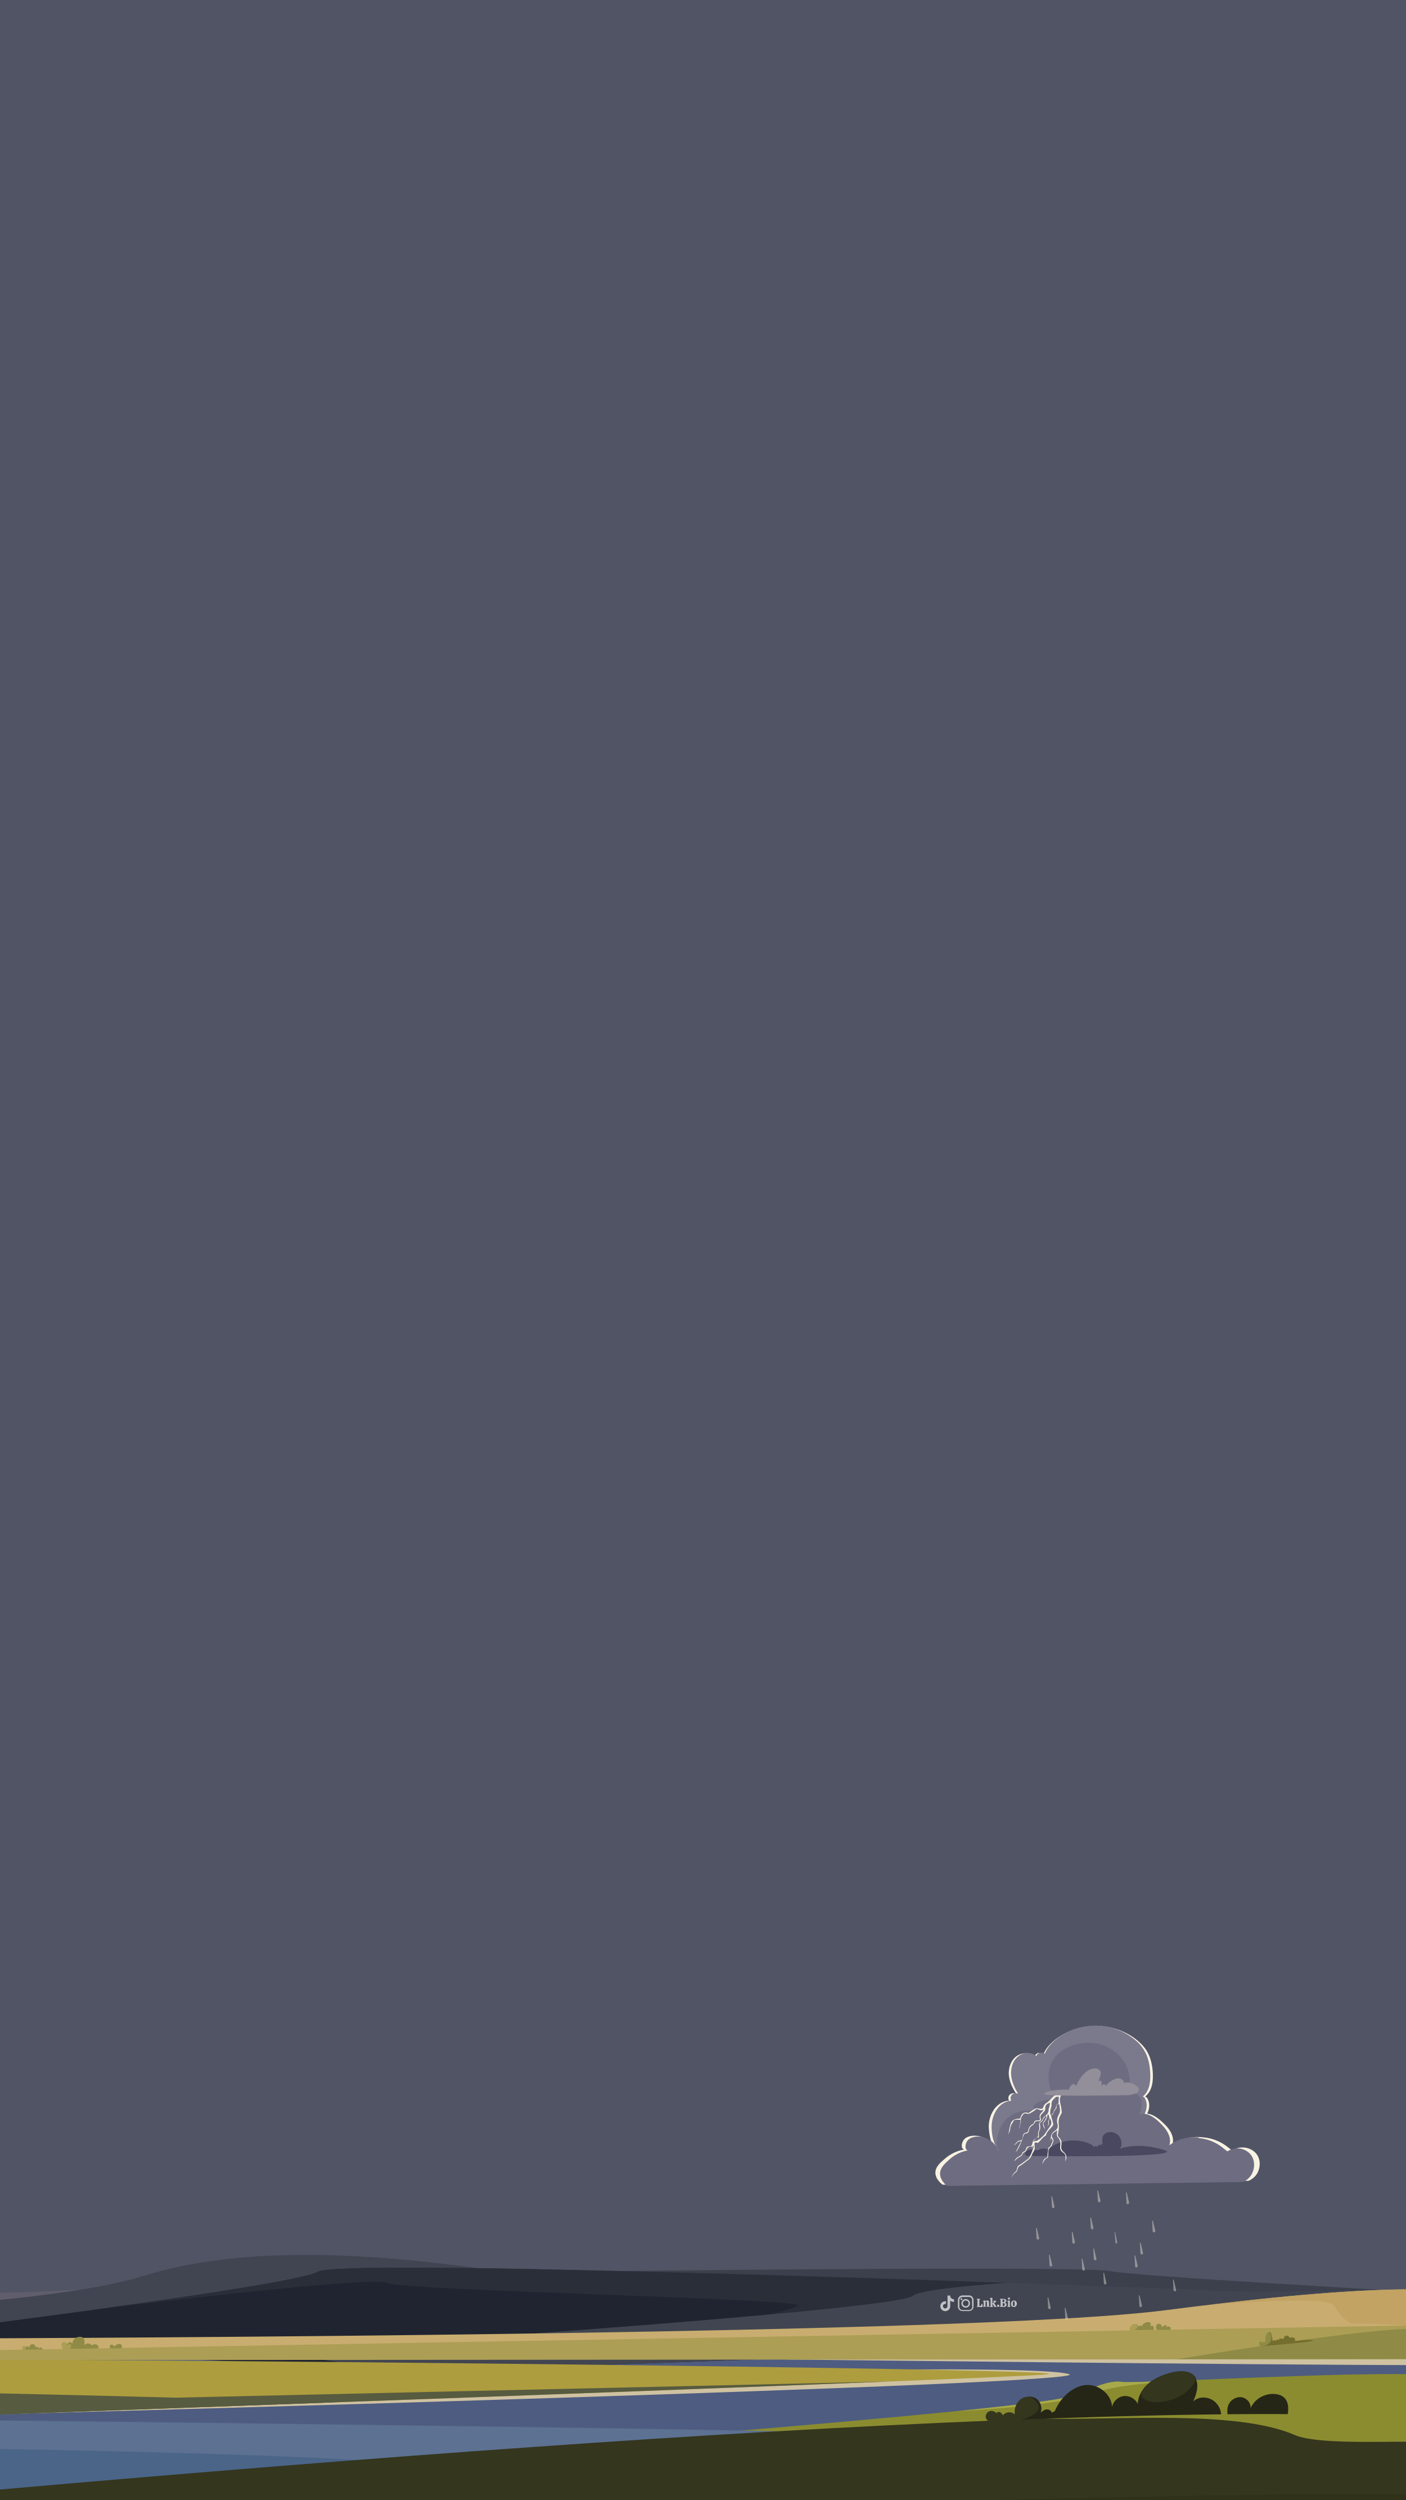 <?xml version="1.0" encoding="utf-8"?>
<!-- Generator: Adobe Illustrator 27.5.0, SVG Export Plug-In . SVG Version: 6.00 Build 0)  -->
<svg version="1.1" id="Layer_2_00000124868144371836919910000018320630575495942071_"
	 xmlns="http://www.w3.org/2000/svg" xmlns:xlink="http://www.w3.org/1999/xlink" x="0px" y="0px" viewBox="0 0 1080 1920"
	 style="enable-background:new 0 0 1080 1920;" xml:space="preserve">
<rect x="0" y="0" width="1080" height="1920" fill="#808080" stroke="none"/>
<style type="text/css">
	.st0{clip-path:url(#XMLID_00000018949890583669008260000007629887132110265262_);}
	.st1{fill:#3C404C;}
	.st2{fill:#605E6C;}
	.st3{fill:#777A69;}
	.st4{fill:#86975E;}
	.st5{fill:#414551;}
	.st6{fill:#4E5C81;}
	.st7{fill:#202430;}
	.st8{fill:#2A2E39;}
	.st9{fill:#8B8C2F;}
	.st10{fill:#A7AA4A;}
	.st11{fill:#252616;}
	.st12{fill:#34361E;}
	.st13{fill:#5D7192;}
	.st14{fill:#4B6588;}
	.st15{fill:#CFC2A2;}
	.st16{fill:#AD9D3E;}
	.st17{fill:#575B40;}
	.st18{fill:#AC9E55;}
	.st19{fill:#C9AD70;}
	.st20{fill:#2F3118;}
	.st21{fill:#3F432A;}
	.st22{fill:#3A5232;}
	.st23{fill:#8F8B46;}
	.st24{fill:#746E2E;}
	.st25{fill:#C2A363;}
	.st26{fill:#F8F2E2;}
	.st27{fill:#7B798C;}
	.st28{fill:#6E6C81;}
	.st29{fill:#4A4861;}
	.st30{fill:#928F9A;}
	.st31{opacity:0.4;}
	.st32{opacity:0.7;}
	.st33{fill:#F7F7F7;}
</style>
<g>
	<defs>
		<rect id="XMLID_00000118354842608387892580000005918499654488342965_" width="1080" height="1920"/>
	</defs>
	<use xlink:href="#XMLID_00000118354842608387892580000005918499654488342965_"  style="overflow:visible;fill:#515465;"/>
	<clipPath id="XMLID_00000034782600319077370820000002932658068642256563_">
		<use xlink:href="#XMLID_00000118354842608387892580000005918499654488342965_"  style="overflow:visible;"/>
	</clipPath>
	<g style="clip-path:url(#XMLID_00000034782600319077370820000002932658068642256563_);">
		<g>
			<path class="st1" d="M476.1,1744c0,0,354.4-4.2,376.4,0s222.1,15,219.4,15.2C975.6,1770.4,476.1,1744,476.1,1744z"/>
			<path class="st2" d="M270.6,1786.5c-3.8,6.1-545.4,11.1-722,12.6v-61.9c76.2-2.2,308.5,34.2,515.2,20.9
				C321.3,1741.4,275,1779.2,270.6,1786.5z"/>
			<path class="st3" d="M-169.4,1778c-31.9,0.8-76.9,2.2-121.5,3.8c-77.6,2.8-154.4,6-160.6,7v-27.6c24.1,0.2,96.2,2.4,107.3,7.1
				C-334.9,1772.2-231,1776.6-169.4,1778z"/>
			<path class="st4" d="M-290.8,1781.8c-77.6,2.8-154.4,6-160.6,7v-17.4c21.5,1.1,105.4,5.6,115,6
				C-329.4,1777.7-305.7,1779.6-290.8,1781.8z"/>
			<path class="st5" d="M1084.6,1758v34.9c-75.8,2.9-409.4,15.7-750.6,27.9c-330.2,11.9-667.5,23.4-785.4,25.1v-63.1
				c82,0,455.7-2,561.3-35c77.6-24.2,175.8-17,257.4-6c43.4,5.8,82,12.7,110.3,16.5c56.5,7.5,327,4.5,487.2,1.8
				C1035.4,1759.1,1084.6,1758,1084.6,1758z"/>
			<polygon class="st6" points="1084.6,1799.5 1084.6,1970 -451.4,1970 -451.4,1812.6 			"/>
			<path class="st7" d="M1084.6,1758v34.9c-75.8,2.9-409.4,15.7-750.6,27.9c-12.5-0.6-24.9-1.2-37.3-1.8
				c-224.1-10.7-420.9-20-420.9-20s103-12.5,200.1-25.8c0.2,0,0.3,0,0.5-0.1c81.3-11.2,158.4-23,167.8-28.6
				c5.2-3.1,53.6-3.6,123-2.7c111.5,1.5,278.1,8.8,406.7,13.3c9.4,0.3,18,0.1,27,0.4c95,3.4,163.6,6.2,163.6,6.2
				C1035.2,1760.6,1084.6,1758,1084.6,1758z"/>
			<path class="st8" d="M774.1,1760.7c-11.9,7.1-219,25.3-221.8,24.6c-2.7-0.7,52.4-9.1,60.6-14.7c8.2-5.5-306-11.5-315.9-17.5
				c-9.5-5.8-206.7,18.3-220.6,20c81.3-11.2,158.4-23,167.8-28.6c5.2-3.1,53.6-3.6,123-2.7c111.5,1.5,277.4,6.7,406.1,11.2
				C782.7,1753.4,780.4,1757,774.1,1760.7z"/>
			<path class="st5" d="M1084.6,1758v34.9c-75.8,2.9-409.4,15.7-750.6,27.9c-12.5-0.6-24.9-1.2-37.3-1.8
				c-54.4-7.4-90.6-12.9-90.6-12.9s483-31.2,495.4-43.2c3.7-3.6,32.9-7,71.9-9.9c109,3.8,191.4,7.1,191.4,7.1
				C1035.4,1759.1,1084.6,1758,1084.6,1758z"/>
			<path class="st9" d="M1084.6,1823.2v74c-99.4,10.2-638.2-20.7-638.2-20.7s177.4-13.8,288.8-25c43.3-4.4,76.6-8.4,85.7-11
				c14.1-4.2,29.4-13.4,41.1-11.4c3,0.5,21.1-0.1,46.6-1.1c35.2-1.4,84.4-3.5,126.6-4.5c0.2,0,0.3,0,0.4,0c15.7-0.3,30.3-0.5,43-0.4
				h0.1C1080.5,1823.2,1082.6,1823.2,1084.6,1823.2z"/>
			<path class="st10" d="M908.5,1828c-29.4,1.9-54,4.7-64.7,8.6c-27.6,9.9-83,13.7-108.6,15c43.3-4.4,76.6-8.4,85.7-11
				c14.1-4.2,29.4-13.4,41.1-11.4C864.9,1829.6,883.1,1829,908.5,1828z"/>
			<path class="st11" d="M936,1863.8c-3.1,5.8-9,9.9-15.3,12s-13,2.5-19.7,2.5c-11.8,0-24.4-1.4-33.2-9.2c-1-0.9-1.9-1.8-3.2-2.2
				c-2.9-0.9-5.5,1.7-7.8,3.7c-7.9,6.8-19,8-29.4,8.6c-4.5,0.2-9.5,0.3-12.9-2.6c-17.2-14.8,3.2-47.4,23.1-45
				c8.5,1,16.3,8.2,16.6,16.7c0.9-4.3,4.7-7.8,9-8.3s8.9,2,10.7,6c0.2-3,1-5.8,2.4-8.4c1.6-3,3.8-5.6,6.5-7.8c4.9-4,11-6.3,17-7.8
				c6.1-1.5,13.6-1.8,17.6,3c0.5,0.6,0.9,1.1,1.1,1.8c2.6,5.1,0.5,11.9-2,17.4c4.6-4.7,13.3-3.8,17.7,1.2
				C938.9,1850.2,939.1,1857.9,936,1863.8z"/>
			<path class="st11" d="M978.8,1868.3c-6.6,4-14.7,4.9-22.2,3.3c-2.1-0.5-4.2-1-5.9-2.3c-1-0.7-2.1-1.8-3-3
				c-4.1-5.5-6.5-15.1-3.8-20.2c1.8-3.5,6-5.8,9.9-5.2c2.2,0.4,4.1,1.7,5.4,3.4c1,1.4,1.6,3.2,1.4,5c0.6-1.4,1.4-2.6,2.3-3.8
				c4.2-5.4,11.7-8.2,18.4-6.8c1.8,0.4,3.4,1,4.8,2.2c2.2,1.8,3.3,4.9,3.4,7.8c0,0.2,0,0.3,0,0.5
				C989.9,1856.9,985.3,1864.3,978.8,1868.3z"/>
			<path class="st12" d="M816.6,1859.4c-3.4,2.7-7.8,3.9-12.2,4.2c-4.3,0.3-8.7-0.2-13-0.5c-3-0.2-6.1-0.4-9.1-0.6
				c-3.9-0.2-7.8-0.2-11.8-0.1c-3.8,0.1-17-2.6-12.4-9.3c1.6-2.4,5.8-2.2,7.3,0.2c0.3-1,1.8-1.4,2.8-0.9s1.6,1.4,2.2,2.4
				c2-2.8,6.6-3.2,9.1-0.7c-0.6-4.2,0.9-8.7,4.2-11.4c1.9-1.5,4.3-2.3,6.7-2.3c1.8,0,3.7,0.5,5.2,1.4c3.6,2.2,5.3,7.2,3.6,11.1
				c1.4-1.1,2.8-2.3,4.6-2.6c1.8-0.2,3.8,0.8,4,2.6c2.2-1.4,4.9-2.1,7.4-1.8c1.6,0.2,3.3,1,3.9,2.4
				C819.9,1855.7,818.3,1858,816.6,1859.4z"/>
			<path class="st11" d="M816.6,1859.4c-3.4,2.7-7.8,3.9-12.2,4.2c-4.3,0.3-8.7-0.2-13-0.5c-3-0.2-6.1-0.4-9.1-0.6
				c-6.6-0.7-11-1.4-11-1.4c1.2-0.2,32.3-4.9,25.7-15.3c-2.1-3.3-4.4-4.8-6.6-5.4c1.8,0,3.7,0.5,5.2,1.4c3.6,2.2,5.3,7.2,3.6,11.1
				c1.4-1.1,2.8-2.3,4.6-2.6c1.8-0.2,3.8,0.8,4,2.6c2.2-1.4,4.9-2.1,7.4-1.8c1.6,0.2,3.3,1,3.9,2.4
				C819.9,1855.7,818.3,1858,816.6,1859.4z"/>
			<path class="st13" d="M310.6,1922.6c53.4-6.3,86.2-10.5,86.2-10.5S429.3,1938.1,310.6,1922.6z"/>
			<path class="st13" d="M310.6,1922.6c-110.7,13-310,35.1-488.7,47.4h-273.3v-115.2c137.3,0,1109.8,10.4,1149,15.2
				C751.9,1876.6,192,1907.2,310.6,1922.6z"/>
			<path class="st14" d="M323.3,1896.1c-10.9,16.5-629.4,55.4-694.4,56.2c-36.2,0.5-63.9-21.1-80.2-41v-36
				C-359.7,1875.8,333.4,1880.7,323.3,1896.1z"/>
			<path class="st15" d="M12.5,1853.6c0,0,837.1-22.4,808.5-30.5s-337.5,0-337.5,0L12.5,1853.6z"/>
			<path class="st12" d="M1084.6,1858.1V1970h-1536v-15.4c186.6-19.1,830.7-82.7,1254.6-97.3
				C917.4,1853.4,1015.7,1853,1084.6,1858.1z"/>
			<path class="st16" d="M803.3,1823.4c-11.4,0.9-55.1,2.8-120,5.4h-0.1c-103.1,4.2-259.8,10-425.6,16
				c-284.8,10.4-596.3,21.3-709,25.3v-57.4C-300.3,1806.6,867.1,1818.3,803.3,1823.4z"/>
			<path class="st15" d="M1084.6,1791.5v24.7c-117-0.1-481.7-4.3-481.7-4.3s380.1-19,467.4-20.4
				C1075.6,1791.4,1080.3,1791.4,1084.6,1791.5z"/>
			<path class="st17" d="M257.6,1844.8c-284.8,10.4-596.3,21.3-709,25.3v-40.9C-357.3,1830.6,31.1,1837.4,257.6,1844.8z"/>
			<path class="st18" d="M1084.6,1761.1v50.5l-180.9,0.2l-1355.1,0.9v-14.6c252.2,0.5,1173.2,0.5,1347.6-22.3
				C985.1,1764.1,1045.1,1761,1084.6,1761.1z"/>
			<path class="st19" d="M1084.6,1758v27.7l-4,0.1L899,1789l-10.4,0.2l-2.6,0.1l-18.3,0.3L93.4,1803l-8.9,0.2l-9.2,0.2l-27,0.5
				l-15.4,0.2l-15.4,0.2l-468.9,8.3v-16.3c97.4,0.2,294.5,0.3,509.8-1c1.8,0,3.5,0,5.3,0c340.9-2,725.6-7.4,832.1-21.3
				c11.8-1.5,23.3-3,34.1-4.2C1000.4,1761.3,1050.4,1758,1084.6,1758z"/>
			<path class="st20" d="M1084.6,1915.9v54.1H430.3c-134.3-17.8-234.6-32.5-234.6-32.5S927.4,1911.1,1084.6,1915.9z"/>
			<path class="st17" d="M683.2,1828.8c-211.5,8.5-648.2,24.1-926.5,33.9c-0.2,0-0.4,0-0.6,0h-0.1c-90.2,3.2-163.7,5.8-207.4,7.3
				v-15.4l2.5-0.1l161.8-3.7l35.2-0.8l61.9-1.4L683.2,1828.8z"/>
			<path class="st21" d="M-287.4,1850c-3.3-7.7-15.4-9.4-20.6-3c0.5-3.3-1.5-6.8-4.6-8.1c-3-1.3-7-0.3-9,2.2
				c-2.1-9.4-11-17-20.7-17.5s-19.4,6.1-22.4,15.3c-3.5-5.1-11.7-6.2-16.3-2.1c0.7-5.6-2.7-11.4-8-13.4c-4.6-1.7-10.2-0.3-13.5,3.2
				c3.8-5.4,4.3-12.7,3.4-19.4c-0.8-6.1-2.8-12.5-7.5-16.4c-5.4-4.5-13.3-4.6-20.1-3c-6.6,1.7-12.6,5.3-17.5,9.9
				c-2.8,2.6-5.2,5.7-7.2,9v45.6c0.8,0.7,1.6,1.4,2.5,1.9l60.3-1.4l101.5-2.3C-287.1,1850.6-287.2,1850.2-287.4,1850z
				 M-402.6,1826.8c-0.4,0.6-0.8,1.1-1.3,1.6C-403.5,1827.8-403.1,1827.3-402.6,1826.8z"/>
			<path class="st22" d="M-402.6,1826.8c-0.4,0.6-0.8,1.1-1.3,1.6C-403.5,1827.8-403.1,1827.3-402.6,1826.8z"/>
			<path class="st21" d="M-196.2,1842.6c-3.5-0.5-7,1.3-9.8,3.4c-0.7-2.6-3.3-4.4-5.9-5c-2.6-0.6-5.4-0.2-8,0.3
				c-1.2,0.2-5.4,1.4-3.8,0.9c0.5-0.9,0.7-1.8,0.8-2.8c0.1-2.6-1.2-5.1-3-7c-4.6-4.9-12.6-6.2-18.5-3c-4.5,2.4-7.6,7.3-8,12.3
				c-0.2,2.2,0.1,5.2,0.6,8.2l61.9-1.4C-190.2,1845.6-193.1,1843-196.2,1842.6z"/>
			<path class="st12" d="M-451.4,1858.6v-2.8l2.5-1.3l259-5.9C-25.9,1850.1-400.8,1857.6-451.4,1858.6z"/>
			<path class="st9" d="M1084.6,1857.1v17.9c-26,0-74.1,1.8-89.8-5c-45.4-19.8-138.1-11.2-191.7-12.7
				C917.4,1853.4,1015.7,1852,1084.6,1857.1z"/>
			<path class="st12" d="M918.9,1826.6c-1.9,4.9-5.6,9-9.9,11.9c-4.7,3.2-10.2,5-15.8,5.8c-4.7,0.7-9.8,0.6-13.9-1.8
				c-1-0.6-1.9-1.4-2.3-2.4c-0.3-0.8-0.3-1.6-0.2-2.5v-0.1c1.6-3,3.8-5.6,6.5-7.8c4.9-4,11-6.3,17-7.8c6.1-1.5,13.6-1.8,17.6,3
				C918.2,1825.4,918.5,1825.9,918.9,1826.6z"/>
			<path class="st23" d="M899.3,1788.6c-0.1,0.2-0.1,0.3-0.2,0.5l-10.4,0.2c-0.2-0.2-0.2-0.3-0.4-0.5c-0.5-1-0.6-2.2-0.1-3.1
				c0.5-1,1.8-1.5,2.7-1.1c1.1,0.4,1.6,1.7,1.8,2.8c0.5-1.1,1.6-1.8,2.8-1.9c0.1,0,0.2,0,0.3,0.1s0.1,0.2,0.2,0.2
				c0.1,0.4,0.2,0.9,0.1,1.4c0.6-0.6,1.4-0.8,2.2-0.5C899,1786.9,899.4,1787.8,899.3,1788.6z"/>
			<path class="st23" d="M886.1,1789.2l-15.1,0.2l-3.2,0.1c-0.3-2.2,1.9-5.1,4.2-4.9c0.2,0,0.4,0.1,0.6,0.2c1,0.3,1.8,1.2,1.8,2.2
				c0.2-0.6,0.7-1.1,1.3-1.2s1.3,0.3,1.5,0.9c0-0.4,0.2-0.8,0.3-1.2c0.2-0.4,0.6-0.8,1-1.1c0.7-0.6,1.6-0.9,2.5-1.1s1.9-0.2,2.6,0.4
				c0.1,0.1,0.1,0.2,0.2,0.2c0.4,0.7,0.1,1.7-0.3,2.5c0.6-0.6,1.9-0.6,2.6,0.2C886.4,1787.4,886.5,1788.4,886.1,1789.2z"/>
			<path class="st23" d="M1084.6,1788.4v23.2l-180.9,0.2c10.5-1.8,35.6-5.8,64.2-10.1c8.6-1.3,17.4-2.6,26.4-3.8
				C1031.1,1792.6,1068.1,1788.2,1084.6,1788.4z"/>
			<path class="st23" d="M994.7,1797.3c-0.1,0.2-0.2,0.2-0.2,0.4c-0.1,0.1-0.1,0.2-0.2,0.2c-0.2,0-0.5,0.1-0.7,0.1
				c-7,1-13.9,2-20.7,3c-1.7,0.2-3.3,0.5-5,0.7c-1-1.5-0.9-3.9,0.9-3.6c0.5,0.1,0.9,0.7,0.6,1.2c0.6-0.9,1.8-1.2,2.7-0.6
				c-0.4-2.6-0.3-5.7,1.7-7.4c0.2-0.2,0.4-0.3,0.6-0.4c0.2-0.1,0.6-0.2,0.8-0.1c0.6,0.2,0.9,0.8,1.1,1.4c0.6,1.9,1,3.9,0.9,5.9
				c0,0.2-0.1,0.3,0,0.5c0-0.2,0-0.3,0-0.5c0.1-0.5,0.5-0.9,1-1c0.6-0.2,1.4,0.2,1.6,0.8c-0.1-0.5,0.2-1,0.7-1.3
				c0.5-0.2,1.1,0,1.4,0.5c0.1-0.8,0.9-1.4,1.7-1.4c0.8-0.1,1.6,0.2,2.3,0.6c-0.2-1.2,0.6-2.5,1.8-2.8c1.2-0.2,2.5,0.6,2.8,1.7
				c1-0.3,1.9-0.6,2.9-0.3C994.3,1795.4,995,1796.3,994.7,1797.3z"/>
			<path class="st24" d="M977.3,1798.7c0-0.2,0-0.3,0-0.5C977.3,1798.4,977.3,1798.6,977.3,1798.7z"/>
			<path class="st24" d="M968,1801.7c0,0,44.1-3.3,40.6-4.5c-3.4-1.2-14.2,0.6-14.2,0.6L968,1801.7z"/>
			<path class="st24" d="M994.7,1797.3c-0.1,0.2-0.2,0.2-0.2,0.4c-0.2,0.2-0.4,0.6-0.7,0.6c-7.2,2.2-21.9,3-21.9,3s0.5-0.2,1-0.4
				c1.6-0.8,4.4-3.1,3.6-7c-0.6-2.5-1.3-2.6-1.9-2.8c0.2-0.1,0.6-0.2,0.8-0.1c0.6,0.2,0.9,0.8,1.1,1.4c0.6,1.9,1,3.9,0.9,5.9
				c0.1-0.5,0.5-0.9,1-1c0.6-0.2,1.4,0.2,1.6,0.8c-0.1-0.5,0.2-1,0.7-1.3c0.5-0.2,1.1,0,1.4,0.5c0.1-0.8,0.9-1.4,1.7-1.4
				c0.8-0.1,1.6,0.2,2.3,0.6c-0.2-1.2,0.6-2.5,1.8-2.8c1.2-0.2,2.5,0.6,2.8,1.7c1-0.3,1.9-0.6,2.9-0.3
				C994.3,1795.4,995,1796.3,994.7,1797.3z"/>
			<path class="st18" d="M871,1789.4l-3.2,0.1c-0.3-2.2,1.9-5.1,4.2-4.9c0.2,0,0.4,0.1,0.6,0.2c0.3,0.5,0.6,1,0.9,1.5
				C874.1,1787.8,872.6,1788.8,871,1789.4z"/>
			<path class="st25" d="M1084.6,1784v1.8l-4,0.1c-12-0.8-33.8-2.1-38.5-1.5c-6.6,0.8-11-4.5-18-14.4c-3.8-5.4-51.6-3.3-94.3-0.2
				c70.6-8.5,120.6-11.8,154.8-11.7v3.1V1784z"/>
			<path class="st23" d="M75.7,1802.6c0,0.3-0.2,0.6-0.3,0.8l-21.4,0.4l-5.6,0.1c-1-1.7-1.5-3.8-0.2-5c1-0.8,2.4,0,3.2,1
				c0.2,0.2,0.2,0.3,0.3,0.4c0.2-1,1.2-1.8,2.2-1.7c0.8,0.1,1.4,0.7,1.7,1.4c-0.1-1.4,0.5-2.8,1.5-3.8c0.4-0.4,0.9-0.7,1.4-1
				c1-0.5,2-0.7,3-0.7c0.6,0,1.3,0.1,1.8,0.4c0.2,0.1,0.3,0.2,0.4,0.3c1.4,1.1,1.4,3.5,1,5.4c1-0.5,1.9-1,3-1c1-0.1,2.2,0.5,2.6,1.4
				c1-0.4,2.1-0.9,3.2-0.8C74.7,1800.6,75.8,1801.5,75.7,1802.6z"/>
			<path class="st23" d="M93.5,1803c0,0,0,0.1-0.1,0.2l-8.9,0.2c-0.3-1.2-0.3-2.5,0.6-2.8c1-0.4,2.3,0.3,2.6,1.4
				c0.9-1,2.1-1.8,3.4-2c0.3-0.1,0.7-0.1,1,0C93.4,1800.1,94,1801.8,93.5,1803z"/>
			<path class="st23" d="M32.9,1804.2l-13.6,0.2h-1.8c-0.3-0.6-0.3-1.1-0.2-1.8c0.2-0.6,0.5-0.9,0.8-1c0.7-0.4,1.7,0.1,1.9,1.3
				c-0.2-0.6,0.6-1.3,1.2-1.1c0.6,0.1,1.1,0.7,1.4,1.4c-0.2-1,0.2-2,0.9-2.6c0.8-0.6,1.9-0.7,2.7-0.2c0.8,0.5,1.3,1.6,1,2.6
				c0.2-0.6,0.9-1,1.4-0.9c0.6,0.1,1,0.7,0.8,1.3c0.6-0.2,1.1-0.6,1.7-0.6s1.2,0.2,1.5,0.7C32.9,1803.6,33,1803.9,32.9,1804.2z"/>
			<path class="st18" d="M54.6,1802.2c-0.1,0.6-0.3,1-0.6,1.5l-5.6,0.1c-1-1.7-1.7-4-0.2-5c1.6-1.1,3.5,1.8,3.5,2.2
				c0.6-0.6,1.4-1.3,2.1-1C54.5,1800.4,54.8,1801.4,54.6,1802.2z"/>
			<path class="st18" d="M19.6,1804.1c-0.1,0.1-0.2,0.2-0.2,0.2h-1.8c-0.3-0.6-0.3-1.1-0.2-1.8c0.2-0.6,0.5-0.9,0.8-1h0.1
				c0.3,0,0.6,0.1,0.9,0.3C19.8,1802.4,19.9,1803.4,19.6,1804.1z"/>
			<path class="st12" d="M-388.5,1853.1l-62.9,5.4v-6V1807c2-3.3,4.4-6.3,7.2-9c-2.6,6.4-3.5,13.5-2.5,20.3
				c1.3,8,5.4,15.8,12.2,20.4c6.8,4.5,16.4,5,22.9,0.2c3.5,6.2,9.9,10.3,16.7,12.6C-392.8,1852.2-390.7,1852.7-388.5,1853.1z"/>
		</g>
		<g>
			<g>
				<path class="st26" d="M964.5,1653.3c-4.3-4.6-12-5.7-18.1-2c-1.3-1-2.6-1.9-3.8-2.9c-5.4-4.1-11.8-6.6-18.6-7.1
					c-0.2,0-0.4,0-0.6-0.1c-3.2-0.2-9.7-0.6-16.9,2.5c-2.6,1.1-4.6,2.4-5.9,3.3c0.7-2.4,0.6-5-0.3-7.4c-1.4-4.1-4.6-7.4-7.8-10.3
					c-3.1-2.9-7.2-5.8-11.3-6.2c1.7-3.4,2.2-7.4,0.6-10.8c-0.5-1.1-1.2-2.1-2.2-2.3c5.8-4.6,6.4-12.6,5.8-19.8
					c-0.5-5.4-1.8-11-4.8-15.7c-2.2-3.4-5.3-6.4-8.6-8.9c-8.7-6.5-19.8-10-30.7-9.9c-11,0.1-21.9,3.8-30.6,10.5
					c-3.8,3-7.3,6.6-9,10.9c-1.3-0.4-2.6-0.8-4-0.6c-1.4,0.2-2.6,1.3-2.6,2.6c-3.9-3.5-10.6-3-14.8,0.3c-4.1,3.4-5.8,8.9-5.4,14.1
					c0.5,5.2,2.8,10,5.7,14.4c-1.5-0.9-3.6-0.6-4.9,0.6c-1.3,1.2-1.5,3.2-0.6,4.6c-10.5,0.7-15.9,11.7-15.6,20.7
					c0.2,4.2,1,8.7,2.7,12.6c-3.8-4.5-10-7-15.9-6.2c-2.6,0.4-5.3,1.5-6.5,3.8c-1.3,2.2-1.7,6,0.8,6.7c-2.6,0.4-8.7,1.8-14.4,6.7
					c-3.5,3-7.8,6.3-7.7,11.3c0.2,4.9,4.5,8.2,5.6,9l235-3c1.4-0.6,4.6-2.3,6.6-5.7C968.2,1664.6,968.7,1657.9,964.5,1653.3z
					 M764.4,1650.4c0,0.1,0.1,0.1,0.1,0.2s0,0.1,0,0.2C764.5,1650.6,764.5,1650.5,764.4,1650.4z"/>
				<path class="st27" d="M761.7,1634c-0.3-9,5-20.1,15.1-20.8c-0.9-1.4-0.6-3.5,0.6-4.7c1.2-1.2,3.3-1.4,4.7-0.6
					c-2.7-4.4-5-9.3-5.4-14.5s1.2-10.8,5.2-14.1c4-3.4,10.5-3.8,14.3-0.3c0-1.3,1.3-2.3,2.6-2.6s2.6,0.2,3.8,0.6c1.7-4.4,5-8,8.7-11
					c8.3-6.6,18.9-10.4,29.5-10.5s21.3,3.4,29.7,9.9c3.3,2.5,6.2,5.4,8.3,9c2.9,4.7,4.2,10.2,4.6,15.8c0.6,7.2,0,15.3-5.6,19.8
					c1,0.2,1.7,1.2,2.1,2.3c2,4.6,0.5,10.2-2.6,14.2s-7.7,6.5-12.4,8.5c-3.5,1.4-7.1,2.6-10.9,3.1c-14.1,2-29.3-5.3-42.3,0.6
					c-6.9,3.1-11.8,9.4-18.2,13.3c-4.7,2.9-10.3,4.2-15.8,4.2C765.8,1656.2,761.9,1643.9,761.7,1634z"/>
				<path class="st28" d="M934.9,1645.4C934.9,1645.4,934.8,1645.4,934.9,1645.4L934.9,1645.4L934.9,1645.4z"/>
				<path class="st28" d="M920.3,1641.4c-3-0.2-9.4-0.6-16.3,2.6c-2.5,1.1-4.4,2.4-5.7,3.4c0.6-2.4,0.6-5.1-0.3-7.4
					c-1.4-4.1-4.5-7.4-7.6-10.4c-4.2-4-10-8-15.2-5.6c1.4-3.9,2.6-8.3,1.2-12.2c-1.5-3.9-7.2-6.2-9.9-3.1c3-7.6,1.3-19-3.3-25.8
					c-0.2-0.3-0.5-0.7-0.7-1c-5.3-7.4-13.5-11.7-21.4-12.9c-5.8-0.9-13.3-0.2-19.9,2.7c-2.7,1.2-5.3,2.7-7.5,4.6
					c-5.3,4.5-8.8,11.2-8.2,20.4c0.2,3.2,1,6.4,2.2,9.4c0.7,1.8,2.6,5,3.8,6.4c-1.3-0.2-2.6-0.3-3.9-0.3c-0.2,0-0.3,0-0.5,0
					c-0.1,0-0.1,0-0.2,0l0,0c-0.3,0-0.6,0-1,0.1c-0.9,0.1-1.7,0.2-2.6,0.3c-0.3,0.1-0.6,0.1-1,0.2c-0.6,0.2-1.3,0.3-1.9,0.5
					c-0.3,0.1-0.7,0.2-1,0.3c-0.3,0.1-0.6,0.2-0.9,0.3c-0.3,0.1-0.6,0.2-1,0.4c-0.2,0.1-0.4,0.2-0.6,0.3c-1,0.6-2,1.3-2.6,2.3
					c-0.8,1.4-0.6,3.4,0.6,4.3c0.1,0.1,0.2,0.2,0.2,0.2c0.1,0,0.1,0.1,0.2,0.1c-0.1,0-0.2,0-0.2-0.1c-0.1,0-0.2-0.1-0.3-0.1
					c-1.9-0.5-3.8-0.7-5.8-0.6c-0.1,0-0.2,0-0.2,0c-1.3,0-2.6,0.2-3.8,0.4c-0.2,0.1-0.4,0.1-0.6,0.2c-1.7,0.4-3.3,0.9-4.8,1.6
					c-3,1.4-5.7,3.3-7.8,5.8c-3.7,4.2-8.3,15.9-5,22.1c0,0.2,0,0.4,0,0.6c-2.6-7-10.5-11.7-17.9-10.5c-2.5,0.4-5,1.5-6.3,3.8
					c-1.2,2.2-1.6,6.1,0.8,6.7c-2.5,0.4-8.5,1.8-13.9,6.7c-3.4,3.1-7.5,6.4-7.4,11.4c0.2,5,4.3,8.2,5.4,9.1l227.4-3
					c1.4-0.6,4.4-2.3,6.4-5.7c2.6-4.4,3.1-11.2-1-15.8c-4.2-4.7-11.6-5.8-17.5-2c-1.3-1-2.5-1.9-3.8-3c-5.2-4.1-11.4-6.6-18-7.2
					C920.6,1641.4,920.5,1641.4,920.3,1641.4z"/>
				<path class="st29" d="M894.1,1651c-21-6.5-33.9-0.9-33.9-0.9c2.1-2.8,1.4-7.1-0.7-9.8c-2.2-2.7-6.2-3.8-9.4-2.5
					c-0.8,0.3-1.5,0.8-2.1,1.4c-1.7,1.8-1.4,4.7-1,7.2c-0.2-0.2-0.8-0.3-1,0.1s-0.1,1,0.1,1.4c-0.3-0.7-1.3-1-2-0.8s-1.2,1.1-1,1.9
					c-0.2-0.7-1.2-1.2-1.9-0.9c-0.4,0.2-0.6,0.5-0.8,0.9c-0.4-1.1-1.7-2-2.9-2.6c-9.6-4.3-21.4-3.4-30.2,2.3c-0.7,0.5-1.4,1-1.7,1.8
					c-0.1,0.2-0.1,0.4,0,0.6c-2-1.3-4.7-1.5-7-0.6c-0.6,0.2-1,0.6-1.7,0.6c-0.8,0.2-1.6-0.2-2.4-0.3c-1.9-0.4-4-0.2-5.8,0.7
					c-1.5,0.8-1.8,2.9-0.5,4l0,0C788.7,1655.7,915.1,1657.4,894.1,1651z"/>
				<path class="st26" d="M817.1,1652.6c-1.8-1.5-2.2-3-1.8-5.2c0.4-2.3-0.1-4.5-2-6.2c-0.8-0.6-0.8-1.6-0.6-2.6
					c0.4-2.3,0.9-4.7,0.6-7c-0.5-3,0.1-5.5,1.7-8c0.3-0.5,0.6-1.1,0.6-1.7c-0.2-2-0.5-4.1-1-6.1c0-0.2-0.1-0.3-0.1-0.4
					c-0.6-2.6-0.6-5.1,1.1-7c0.1-0.1,0.2-0.2,0.2-0.3c-0.4-0.7-0.7-1.5-1-2.2c-0.6,0.7-1.3,1.4-1.9,2.2c-0.2,0.3-0.8,0.3-1.2,0.5
					c-0.7,0.3-1.6,0.5-2.2,1c-2,1.8-3.5,4-5.8,5.4c-0.9,0.5-1.6,1.4-2,2.4c-0.2,0.2-0.2,0.5-0.3,0.7c-0.7,1.5-1,1.5-3,1.2h-0.1
					c-0.6-0.1-1.2-0.2-1.8-0.3c-0.5,0-1,0.1-1.4,0.3c-1.8,1.1-3.5,2.3-5.2,3.4c-2.1-1-4.2-0.3-5.3,1.6c-0.2,0.5-0.5,1-0.6,1.5
					c-0.2,0.7-0.5,1.2-1.4,1.2c-2.8,0-5.3,1-6.2,3.7v0.1c-1,2.6-1.3,5.5-1.8,8.3c0,0,1.3-2.9,1.4-4.5c0.1-1.6,0.8-2.9,1.6-4.2
					c0.4-0.6,0.7-1.1,1-1.8c0.2-0.4,0.9-0.7,1.4-0.8c1.2-0.1,2.4,0,3.8,0c0,0.6,0.1,1.3,0,1.9c0,0.2,0,0.3-0.1,0.6
					c-0.2,1.5-0.6,3-1,4.5c0.6-1.1,0.8-2.3,1-3.5c0.1-0.5,0.3-1,0.4-1.5c0.1-0.3,0.1-0.6,0.1-1c-0.4-2.1,0.6-3.5,1.7-5
					c0.6-0.8,1.6-1.1,2.7-0.7c0.6,0.2,1.4,0.2,2,0c0.9-0.3,1.8-0.9,2.6-1.4c0.6-0.4,1.3-0.7,1.7-1.2c0.7-0.9,1.5-1.1,2.4-0.8
					c0.2,0.1,0.5,0.2,0.6,0.3c1.3,0.7,2.5,0.8,3.8-0.2c-0.5,1-1,1.9-1.8,2.6c-1.3,1.2-1.5,2.6-1.2,4.2c0.3,1.5,0.1,1.8-1.5,1.7
					c-1.4-0.1-2.6,0.1-3,1.8c-0.1,0.2-0.2,0.5-0.4,0.6c-0.1,0.1-0.2,0.2-0.2,0.2c-0.2,0.2-0.5,0.4-0.7,0.5c-1.8,1-2.8,2.6-3,4.6
					c-0.1,0.6-0.7,1.5-1.2,1.6c-2,0.2-2.9,1.2-3,3c-0.1,0.5-0.2,0.9-0.3,1.4c-0.2,1.1-0.9,1.8-2.2,1.8c-0.5,0-1.1,0.2-1.5,0.6
					c-1,0.9-1.8,1.9-2.8,3.1c2.1-1,2.7-3.8,5.5-3.1c-1.4,2.8-2.9,5.6-4.3,8.4c0.6-0.7,1.4-1.5,1.8-2.4c0.9-1.5,1.6-3.1,2.3-4.8
					c0.8-1.9,1.4-3.8,2.1-5.8c0.3-1,0.9-1.4,2-1.5c0.6,0,1.3-0.4,1.6-0.9c0.4-0.5,0.4-1.2,0.6-1.8c0.2-1.4,1-2.5,2.2-3.3
					c0.5-0.3,1-0.7,1.4-1.2c0,0,0-0.1,0.1-0.1c0.2-0.2,0.3-0.5,0.5-0.7c0.6-1.4,1.5-1.6,2.8-1.4c1.6,0.2,2.4-0.5,1.9-2
					c-0.5-1.6-0.1-2.6,1.1-3.8c1.1-1.1,2.6-2.2,2.4-4.2c0-0.6,0-1,0.2-1.4c0.4-1.4,1.5-2.2,3.5-2.8c-0.1,0.7-0.2,1.4-0.3,2
					c-0.1,0.4-0.2,0.8-0.2,1.2c-0.2,0.6-0.6,1.4-0.6,2c0.1,2.6-1.4,4-3.2,5.4c-0.6,0.5-1,1.3-1.4,2c-0.4,0.6-0.7,1.5-1.3,1.8
					c-1.3,0.8-1.5,1.7-1.4,3.1c0.2,1.5,0.4,3.1-0.6,4.6c-0.2,0.4-0.2,1-0.2,1.6c0.2,1.4,0.1,2.8-1.6,3.4c-0.1,0-0.2,0.2-0.2,0.4
					c-2.2,0.6-2.2,2.6-2.7,4.2c-0.3,1.2-1,1.9-2.2,1.8c-1.5-0.1-2.3,0.6-2.6,2c-0.2,1.1-0.9,1.9-2,2.2c-0.3,0.1-0.7,0.5-0.8,0.8
					c-0.4,1.5-1.4,2.2-2.8,2.9c-1.6,0.7-2.7,2-3.5,3.6c1.4-1.1,2.5-2.6,4-3.2c1.4-0.6,2.1-1.4,2.6-2.6c0.2-0.4,0.6-0.9,1-1
					c1.1-0.4,1.8-1,2.1-2.3c0.2-0.7,0.8-1.5,1.4-1.8c0.7-0.3,2.5-0.6,2.6-0.5c0.2,0.2,0,2,0,2c0.2-0.6,0.4-1.6,0.6-2.3
					c0.1-0.2,0.2-0.4,0.5-0.4l0,0c0,0.5,0.2,1,0.1,1.4c-0.4,1.2-0.8,2.4-1.3,3.6c-0.4,1-0.8,2-1.3,2.9c-0.4,0.8-0.9,1.6-1.5,2.2
					c-1.7,1.4-3.4,2.6-5.2,3.9c-0.3,0.2-0.6,0.5-0.9,0.6c-1.6,0.7-2.4,1.8-2.6,3.6c-0.1,0.8-0.7,1.7-1.4,2.2
					c-1.4,1.1-2.2,2.5-2.6,4.2c0.7-1.8,1.8-3.1,3.4-4.2c0.5-0.3,0.8-1.1,1-1.7c0.3-1.6,1-2.8,2.6-3.4c0.2-0.1,0.5-0.3,0.7-0.5
					c1.8-1.4,3.6-2.6,5.4-4.1c0.8-0.6,1.4-1.5,1.9-2.4c0.6-0.9,0.8-2.1,1.4-2.9c1.1-1.4,1.4-2.8,1.3-4.4c0-0.6-0.2-1.2-0.2-1.8
					c0-1.5,0.3-1.8,1.7-1.4c0.7,0.2,1.1,0.1,1.6-0.4c1.8-1.6,3-3.8,5.2-4.9c0.2-0.1,0.3-0.5,0.4-0.7c0.7-2.6,2.9-4.2,4.5-6.2
					c0.5-0.6,1.2-1.4,1-2.1c-0.2-1.7-0.8-3.4-1.3-5c-0.2-0.9-0.7-1.8,0.6-2.2c0.3-0.1,0.6-0.5,0.7-0.8c0.6-1.2,0.9-2.6,2-3.5
					c0.4-0.3,0.6-1.1,0.6-1.7c-0.3-1.6,0.7-1.8,1.8-2.2l0,0c0.1,0,0.2-0.1,0.2-0.1v0.1c0.2,1.6,0.6,3.1,0.6,4.6c0.1,1-0.2,2.2-0.6,3
					c-1.4,2.5-2.2,5-1.3,7.8c0.7,2.4-0.3,4.2-2.4,5.5c-1,0.6-1.8,1.7-2.3,2.8c-0.5,1.2-0.4,3.3-0.6,4.6c0.1,0,0.5-1.8,0.6-2.2
					c1,1,1.3,2.3,0.5,3.6c-0.8,1.2-0.7,3-2.5,3.6c-0.2,0.1-0.2,0.3-0.2,0.5c-0.3,1.8-0.7,3.7-0.8,5.6c0,1.1-0.2,1.8-1.3,2.2
					c-1.9,0.7-2.1,2.9-2.8,4.4c0,0,0.5-0.6,0.6-0.7c0.8-1.5,1.4-3,3.3-3.8c0.5-0.2,0.7-1.3,0.8-2c0.1-2.5-0.3-5,2.2-6.8
					c0.2-0.2,0.3-0.6,0.5-1c0.2-0.5,0.4-1,0.6-1.5c1-1.6,0.9-3-0.3-4.6c-0.3-0.4-0.4-1.1-0.2-1.6c0.6-2.2,2.8-2.6,4.2-4
					c-0.1,1-0.4,1.8-0.4,2.6c0,1,0,2.2,0.6,2.8c2.1,2,2.3,4.3,2,6.9c-0.3,2.2,0.3,3.8,2.2,5c1.4,0.9,1.9,2.1,1.9,3.6
					c0,1-0.1,2-0.2,3.2C819.7,1657,819.4,1654.6,817.1,1652.6z M806.2,1633.4c-1.4,1.9-2.6,3.9-4,5.9c-0.2,0.2-0.3,0.4-0.6,0.6
					c-1,1-2.2,2-3.2,3c-0.4,0.3-0.3,0.3-0.6-0.2c-0.6,1.8-2.4,1.1-3.6,1.7c-0.2,0.1-0.5,0.1-0.6-0.1l0,0c0.6-0.7,1.3-1.4,1.9-2.2
					c0.6-0.2,1-0.6,1.7-0.8c0.2-0.1,0.5,0,0.5,0.2l0.1,0.8c0.1-1,0.2-1.5,0.2-2.5c0-1.3-0.4-2.4,0.6-3.8c0.6-1,0.5-2.6,0.3-4
					c-0.2-1.2-0.2-2,1.1-2.6c0.6-0.2,0.8-1.1,1.2-1.8c0.7-1,1.4-1.9,2.1-2.9l0,0c0.3,0.2,0.5,0.6,0.5,0.9c0,0.2-0.1,0.5-0.2,0.7
					c-0.6,1.2-1.5,2.3-2.2,3.5c-0.3,0.6-0.4,1.4-0.2,2c0.2,1.1,0.8,2.2,1.5,3.3c-0.2-1-0.4-1.9-0.8-2.8c-0.5-1-0.6-1.8,0.2-2.8
					c0.7-0.8,1.4-1.8,1.8-2.6c0.3-0.6,0.4-1.4,0.6-2.1c0.1-0.5,0.2-0.9,0.4-1.6c1.3,1.9,1.5,3.5,0.4,5.3c-0.2,0.2-0.3,0.7-0.2,1
					c0.6,1.4,0,2.4-0.9,3.4c1.1-0.8,1.9-1.6,1.4-3.3c-0.2-0.8,0.5-2,0.8-3.1C808.1,1629.7,808,1630.9,806.2,1633.4z M811,1618.5
					c-0.1,0.6-0.7,1.2-1.1,1.8c-0.2,0.2-0.4,0.3-0.4,0.6c-0.2,1.7-1.2,2.7-2.6,3.5c-0.3-1.7-0.2-3.4,0.2-5c0.3-1,0.6-1.9,0.6-2.9
					c0-0.2,0-0.4,0-0.6c-0.2-2.5,1.5-3.8,3-5.3c0.5-0.6,1.8-0.4,2.6-0.5c-0.1,1.8-0.2,3.4-0.2,4.9c0,0.2,0,0.3-0.1,0.4
					c-0.4,0.2-0.7,0.4-1,0.7C811.3,1616.6,811.1,1617.5,811,1618.5z"/>
				<path class="st30" d="M874.8,1604.4c-0.1-1-0.7-1.8-1.4-2.2c-2-1.8-4.4-2.8-7-3c-0.9-0.1-1.9,0-2.8,0.4c0-0.4-0.2-0.7-0.3-1
					c-0.9-1.8-2.6-2.6-4.4-2.6c-1.8,0-3.6,0.9-5.3,2c-1.6,1-3.2,2.4-4.3,4.2c0.3-1-0.5-1.8-1.3-1.7s-1.5,1-2.2,1.7
					c0.5-1.1,0.7-2.6,0.3-3.5c-0.4-1-1.6-1.3-2.3-0.4c0.5-2.2,1.9-4.2,1.8-6.4c-0.2-2.1-1.8-3.1-3.5-3.4c-3-0.4-6.2,1-8.9,3.5
					s-4.9,5.9-6.5,9.7c-0.2-0.3-0.6-0.2-1,0c0.1-0.4,0.1-0.8-0.2-1c-0.3-0.4-0.8-0.4-1.3-0.2c-1.4,0.5-2.8,2.2-3,4.2
					c0,0-15.7-0.6-19.2,3.2c-2.2,2.4,65.4,1,65.4,1C869,1608.3,874.9,1608.4,874.8,1604.4z"/>
			</g>
			<g class="st31">
				<path class="st26" d="M876,1730.3l-0.4-7.8c0-0.4,0.6-0.5,0.6-0.1l1.8,7.6C878.3,1731.4,876.1,1731.8,876,1730.3L876,1730.3z"/>
				<path class="st26" d="M808,1694.7l-0.4-7.8c0-0.4,0.6-0.5,0.6-0.1l1.8,7.6C810.2,1695.9,808.1,1696.2,808,1694.7L808,1694.7z"/>
				<path class="st26" d="M818.3,1780.4l-0.4-7.8c0-0.4,0.6-0.5,0.6-0.1l1.8,7.6C820.6,1781.5,818.5,1781.8,818.3,1780.4
					L818.3,1780.4z"/>
				<path class="st26" d="M843.3,1690.2l-0.4-7.8c0-0.4,0.6-0.5,0.6-0.1l1.8,7.6C845.6,1691.4,843.4,1691.6,843.3,1690.2
					L843.3,1690.2z"/>
				<path class="st26" d="M837.9,1711l-0.4-7.8c0-0.4,0.6-0.5,0.6-0.1l1.8,7.6C840.2,1712.2,838.1,1712.4,837.9,1711L837.9,1711z"/>
				<path class="st26" d="M805.1,1772.3l-0.4-7.8c0-0.4,0.6-0.5,0.6-0.1l1.8,7.6C807.4,1773.5,805.3,1773.8,805.1,1772.3
					L805.1,1772.3z"/>
				<path class="st26" d="M796.2,1718.9l-0.4-7.8c0-0.4,0.6-0.5,0.6-0.1l1.8,7.6C798.5,1720,796.4,1720.3,796.2,1718.9L796.2,1718.9
					z"/>
				<path class="st26" d="M856.8,1721.9l-0.6-7.8c0-0.4,0.3-0.4,0.4-0.1l1.5,7.6C858.4,1723.2,856.9,1723.4,856.8,1721.9
					L856.8,1721.9z"/>
				<path class="st26" d="M823.7,1722l-0.4-7.8c0-0.4,0.6-0.5,0.6-0.1l1.8,7.6C825.9,1723.1,823.7,1723.4,823.7,1722L823.7,1722z"/>
				<path class="st26" d="M865.3,1691.7l-0.4-7.8c0-0.4,0.6-0.5,0.6-0.1l1.8,7.6C867.5,1692.9,865.3,1693.2,865.3,1691.7
					L865.3,1691.7z"/>
				<path class="st26" d="M901.4,1758.6l-0.4-7.8c0-0.4,0.6-0.5,0.6-0.1l1.8,7.6C903.7,1759.8,901.6,1760.1,901.4,1758.6
					L901.4,1758.6z"/>
				<path class="st26" d="M885.4,1713.3l-0.4-7.8c0-0.4,0.6-0.5,0.6-0.1l1.8,7.6C887.7,1714.5,885.5,1714.8,885.4,1713.3
					L885.4,1713.3z"/>
				<path class="st26" d="M871.9,1740.2l-0.4-7.8c0-0.4,0.6-0.5,0.6-0.1l1.8,7.6C874.1,1741.4,872,1741.8,871.9,1740.2L871.9,1740.2
					z"/>
				<path class="st26" d="M875.2,1770.7l-0.4-7.8c0-0.4,0.6-0.5,0.6-0.1l1.8,7.6C877.4,1771.9,875.3,1772.2,875.2,1770.7
					L875.2,1770.7z"/>
				<path class="st26" d="M847.9,1753.4l-0.4-7.8c0-0.4,0.6-0.5,0.6-0.1l1.8,7.6C850.1,1754.5,848,1754.8,847.9,1753.4L847.9,1753.4
					z"/>
				<path class="st26" d="M840.2,1734.8l-0.4-7.8c0-0.4,0.6-0.5,0.6-0.1l1.8,7.6C842.5,1736,840.4,1736.2,840.2,1734.8L840.2,1734.8
					z"/>
				<path class="st26" d="M806.2,1739.6l-0.4-7.8c0-0.4,0.6-0.5,0.6-0.1l1.8,7.6C808.5,1740.7,806.4,1741,806.2,1739.6L806.2,1739.6
					z"/>
				<path class="st26" d="M831.3,1742.7l-0.4-7.8c0-0.4,0.6-0.5,0.6-0.1l1.8,7.6C833.7,1743.9,831.5,1744.2,831.3,1742.7
					L831.3,1742.7z"/>
			</g>
		</g>
		<g id="Popular_Chips_00000176026500229163915900000010520131954761665435_" class="st32">
			<g>
				<g>
					<path class="st33" d="M750.5,1771.5c-0.1-0.1-0.1-0.2-0.1-0.3c0-0.1-0.1-0.2-0.1-0.3c0.2,0,0.4,0,0.4-0.1
						c0.1-0.1,0.1-0.2,0.1-0.3v-4.2c0-0.2,0-0.3-0.1-0.3c-0.1-0.1-0.2-0.1-0.4-0.1c0-0.1,0-0.2,0.1-0.3c0-0.1,0.1-0.2,0.1-0.3h2.2
						c0.1,0.1,0.2,0.3,0.2,0.6c-0.2,0-0.4,0-0.5,0.1s-0.1,0.2-0.1,0.3v4.5h0.3c0.4,0,0.8-0.1,1-0.4s0.3-0.7,0.3-1.2h0.6
						c0.1,0.1,0.2,0.2,0.2,0.5c0.1,0.3,0.1,0.5,0.1,0.8c0,0.4-0.1,0.7-0.2,0.9c-0.1,0.2-0.3,0.3-0.6,0.3L750.5,1771.5L750.5,1771.5z
						"/>
					<path class="st33" d="M760.1,1771.2c-0.1,0.1-0.2,0.2-0.5,0.2c-0.2,0-0.5,0.1-0.7,0.1c-0.3,0-0.5-0.1-0.6-0.1
						c-0.1-0.1-0.2-0.2-0.2-0.5v-2.8c0-0.2,0-0.4-0.1-0.5s-0.2-0.2-0.4-0.2s-0.5,0.1-0.6,0.3v2.7c0,0.2,0,0.3,0.1,0.4
						s0.2,0.1,0.4,0.1c0,0.2-0.1,0.3-0.2,0.5h-2c-0.1-0.1-0.2-0.3-0.2-0.5c0.2,0,0.3,0,0.4-0.1c0.1-0.1,0.1-0.2,0.1-0.4v-2.6
						c0-0.2,0-0.3-0.1-0.3c-0.1-0.1-0.2-0.1-0.5-0.1v-0.4c0.2-0.1,0.5-0.2,0.8-0.3c0.4-0.1,0.6-0.1,0.8-0.1c0.1,0,0.2,0,0.3,0.1
						s0.1,0.2,0.1,0.5c0.2-0.2,0.3-0.3,0.6-0.4c0.2-0.1,0.5-0.2,0.8-0.2c0.4,0,0.8,0.1,1,0.3c0.2,0.2,0.3,0.6,0.3,1.1v2.4
						c0,0.3,0.1,0.5,0.4,0.5L760.1,1771.2z"/>
					<path class="st33" d="M765.5,1771.2c0,0.1-0.1,0.2-0.2,0.3c-0.2,0.1-0.3,0.1-0.6,0.1s-0.6-0.1-0.8-0.2s-0.4-0.3-0.5-0.5
						s-0.2-0.4-0.4-0.7c-0.1-0.3-0.2-0.5-0.3-0.7s-0.2-0.3-0.4-0.3v1.4c0,0.2,0,0.3,0.1,0.4s0.2,0.1,0.4,0.1c0,0.2-0.1,0.3-0.2,0.5
						h-2c-0.1-0.1-0.2-0.3-0.2-0.5c0.2,0,0.3,0,0.4-0.1c0.1-0.1,0.1-0.2,0.1-0.4v-4.9c0-0.2,0-0.3-0.1-0.3c-0.1-0.1-0.2-0.1-0.5-0.1
						v-0.4c0.2-0.1,0.5-0.2,0.8-0.3c0.3-0.1,0.6-0.1,0.8-0.1c0.1,0,0.2,0,0.3,0.1s0.1,0.2,0.1,0.3v4l1-1c0.1-0.1,0.2-0.2,0.2-0.3
						c0-0.1-0.1-0.2-0.2-0.2c-0.1-0.1-0.2-0.1-0.4-0.1c0-0.1,0-0.2,0-0.3c0-0.1,0.1-0.2,0.2-0.2h2c0.1,0.1,0.2,0.3,0.2,0.6
						c-0.1,0-0.3,0-0.3,0.1c-0.1,0-0.2,0.1-0.2,0.2l-1.4,1.3c0.2,0,0.4,0.1,0.6,0.2c0.2,0.1,0.3,0.3,0.4,0.5
						c0.1,0.3,0.2,0.4,0.2,0.4c0.2,0.4,0.4,0.6,0.4,0.7c0.1,0.1,0.2,0.2,0.4,0.3L765.5,1771.2z"/>
					<path class="st33" d="M767.4,1771.3c-0.2,0.2-0.4,0.2-0.6,0.2c-0.3,0-0.5-0.1-0.7-0.2c-0.2-0.2-0.2-0.4-0.2-0.6
						c0-0.3,0.1-0.5,0.2-0.7c0.2-0.2,0.4-0.2,0.7-0.2s0.5,0.1,0.6,0.2c0.2,0.2,0.2,0.4,0.2,0.7S767.5,1771.2,767.4,1771.3z"/>
					<path class="st33" d="M769.9,1771.5c-0.7,0-1.2,0-1.6,0c-0.1-0.2-0.2-0.4-0.2-0.6c0.2,0,0.3,0,0.4-0.1c0.1-0.1,0.1-0.2,0.1-0.3
						v-4.2c0-0.2,0-0.3-0.1-0.3c-0.1-0.1-0.2-0.1-0.4-0.1c0-0.2,0.1-0.4,0.2-0.6c0.3,0,0.8,0,1.5,0c0.3,0,0.5,0,0.6,0
						c0.9,0,1.6,0.2,2,0.4c0.4,0.3,0.6,0.7,0.6,1.1c0,0.3-0.1,0.6-0.3,0.9c-0.2,0.2-0.5,0.4-0.9,0.6c0.5,0.1,0.9,0.3,1.1,0.5
						c0.2,0.2,0.3,0.6,0.3,1c0,1.2-0.9,1.8-2.7,1.8C770.4,1771.5,770.2,1771.5,769.9,1771.5z M771.6,1766.9c0-0.3-0.1-0.6-0.3-0.8
						c-0.2-0.2-0.5-0.3-0.8-0.3c-0.2,0-0.3,0-0.4,0v2.1c0.1,0,0.2,0,0.3,0C771.2,1767.9,771.6,1767.6,771.6,1766.9z M771.8,1769.8
						c0-0.4-0.1-0.7-0.3-0.9c-0.2-0.2-0.5-0.3-1-0.3h-0.3v2.3c0.2,0,0.3,0,0.4,0C771.4,1770.9,771.8,1770.5,771.8,1769.8z"/>
					<path class="st33" d="M775.7,1770.5c0,0.2,0,0.3,0.1,0.4s0.2,0.1,0.4,0.1c0,0.2-0.1,0.4-0.2,0.5h-2c-0.1-0.1-0.2-0.3-0.2-0.5
						c0.2,0,0.3,0,0.4-0.1c0.1-0.1,0.1-0.2,0.1-0.4v-2.6c0-0.2,0-0.3-0.1-0.4s-0.2-0.1-0.5-0.1v-0.4c0.1-0.1,0.4-0.2,0.7-0.3
						c0.3-0.1,0.6-0.1,0.9-0.1c0.1,0,0.2,0,0.3,0.1s0.1,0.2,0.1,0.3V1770.5L775.7,1770.5z M775.6,1765.7c-0.2,0.2-0.4,0.2-0.6,0.2
						s-0.5-0.1-0.6-0.2c-0.2-0.1-0.2-0.4-0.2-0.6s0.1-0.4,0.2-0.6c0.2-0.2,0.4-0.2,0.6-0.2s0.5,0.1,0.6,0.2c0.2,0.2,0.2,0.4,0.2,0.6
						C775.8,1765.4,775.8,1765.6,775.6,1765.7z"/>
					<path class="st33" d="M777.2,1771c-0.4-0.4-0.6-1-0.6-1.8c0-0.6,0.1-1,0.3-1.4s0.5-0.7,0.8-0.9c0.3-0.2,0.7-0.3,1.2-0.3
						c0.4,0,0.8,0.1,1.1,0.3c0.3,0.2,0.6,0.5,0.8,0.8c0.2,0.4,0.3,0.8,0.3,1.3s-0.1,1-0.3,1.4s-0.5,0.7-0.8,0.9
						c-0.3,0.2-0.7,0.3-1.2,0.3C778.1,1771.6,777.6,1771.4,777.2,1771z M779.3,1770.6c0.1-0.2,0.1-0.7,0.1-1.3c0-0.5,0-1-0.1-1.3
						c0-0.3-0.1-0.5-0.2-0.6c-0.1-0.1-0.2-0.2-0.4-0.2s-0.4,0.1-0.5,0.4c-0.1,0.2-0.2,0.7-0.2,1.3c0,0.5,0,0.9,0.1,1.2
						c0,0.3,0.1,0.5,0.2,0.6c0.1,0.1,0.2,0.2,0.4,0.2C779,1770.9,779.2,1770.8,779.3,1770.6z"/>
				</g>
			</g>
			<g>
				<path class="st33" d="M747.8,1768.8c0,0.8,0,1.6,0,2.3c0,0.5,0,0.9-0.2,1.3c-0.5,1.3-1.4,2-2.8,2.3c-0.1,0-0.2,0-0.4,0
					c-1.8,0-3.5,0-5.2,0c-1.4,0-3-1-3.3-2.7c0-0.2-0.1-0.5-0.1-0.7c0-1.7,0-3.4,0-5.1c0-0.6,0.1-1.1,0.4-1.6c0.6-1.2,1.6-1.8,3-1.9
					c1.3,0,2.7,0,4,0c0.4,0,0.8,0,1.2,0c1.6,0,3,1.2,3.3,2.8c0,0.3,0.1,0.6,0.1,0.8C747.8,1767.2,747.8,1768,747.8,1768.8
					L747.8,1768.8z M746.7,1768.8C746.7,1768.8,746.8,1768.8,746.7,1768.8c0-0.8,0-1.6,0-2.4c0-0.2,0-0.3,0-0.4
					c-0.1-1-0.7-1.7-1.6-2c-0.3-0.1-0.5-0.1-0.8-0.1c-1.7,0-3.3,0-5,0c-0.2,0-0.4,0-0.5,0.1c-0.9,0.2-1.5,0.7-1.8,1.6
					c-0.1,0.2-0.1,0.4-0.1,0.7c0,0.4,0,0.7,0,1.1c0,1.1,0,2.3,0,3.4c0,0.3,0,0.6,0,0.9c0.1,0.7,0.4,1.2,0.9,1.7
					c0.5,0.3,1,0.5,1.6,0.5c1.6,0,3.2,0,4.9,0c0.1,0,0.2,0,0.2,0c1-0.1,1.9-0.7,2.2-1.7c0.1-0.2,0.1-0.5,0.1-0.8
					C746.7,1770.4,746.7,1769.6,746.7,1768.8z"/>
				<path class="st33" d="M745.1,1768.8c0,1.6-1.3,3.3-3.3,3.3c-1.9,0-3.3-1.5-3.3-3.3c0-1.9,1.5-3.3,3.3-3.3
					C743.8,1765.5,745.1,1767.1,745.1,1768.8z M741.8,1771c1.1,0,2.2-0.8,2.2-2.2c0-1.2-1-2.2-2.2-2.2c-0.9,0-2.2,0.8-2.2,2.2
					C739.6,1770.1,740.7,1771,741.8,1771z"/>
				<path class="st33" d="M739.2,1765.6c0,0.4-0.3,0.7-0.7,0.7s-0.7-0.2-0.7-0.7c0-0.4,0.3-0.7,0.7-0.8
					C738.9,1764.8,739.2,1765.2,739.2,1765.6z"/>
			</g>
			<path class="st33" d="M732.8,1767.7c-1,0-2-0.3-2.9-0.9v4.2c0,2.1-1.7,3.8-3.8,3.8s-3.8-1.7-3.8-3.8s1.7-3.8,3.8-3.8
				c0.2,0,0.4,0,0.5,0v2.1c-0.9-0.3-1.9,0.2-2.2,1.1s0.2,1.9,1.1,2.2c0.9,0.3,1.9-0.2,2.2-1.1c0-0.2,0.1-0.4,0.1-0.5v-8.2h2.1
				c0,0.2,0,0.4,0,0.5l0,0c0.1,0.8,0.6,1.5,1.3,1.9c0.5,0.3,1,0.5,1.6,0.5L732.8,1767.7L732.8,1767.7L732.8,1767.7z"/>
		</g>
	</g>
</g>
</svg>
